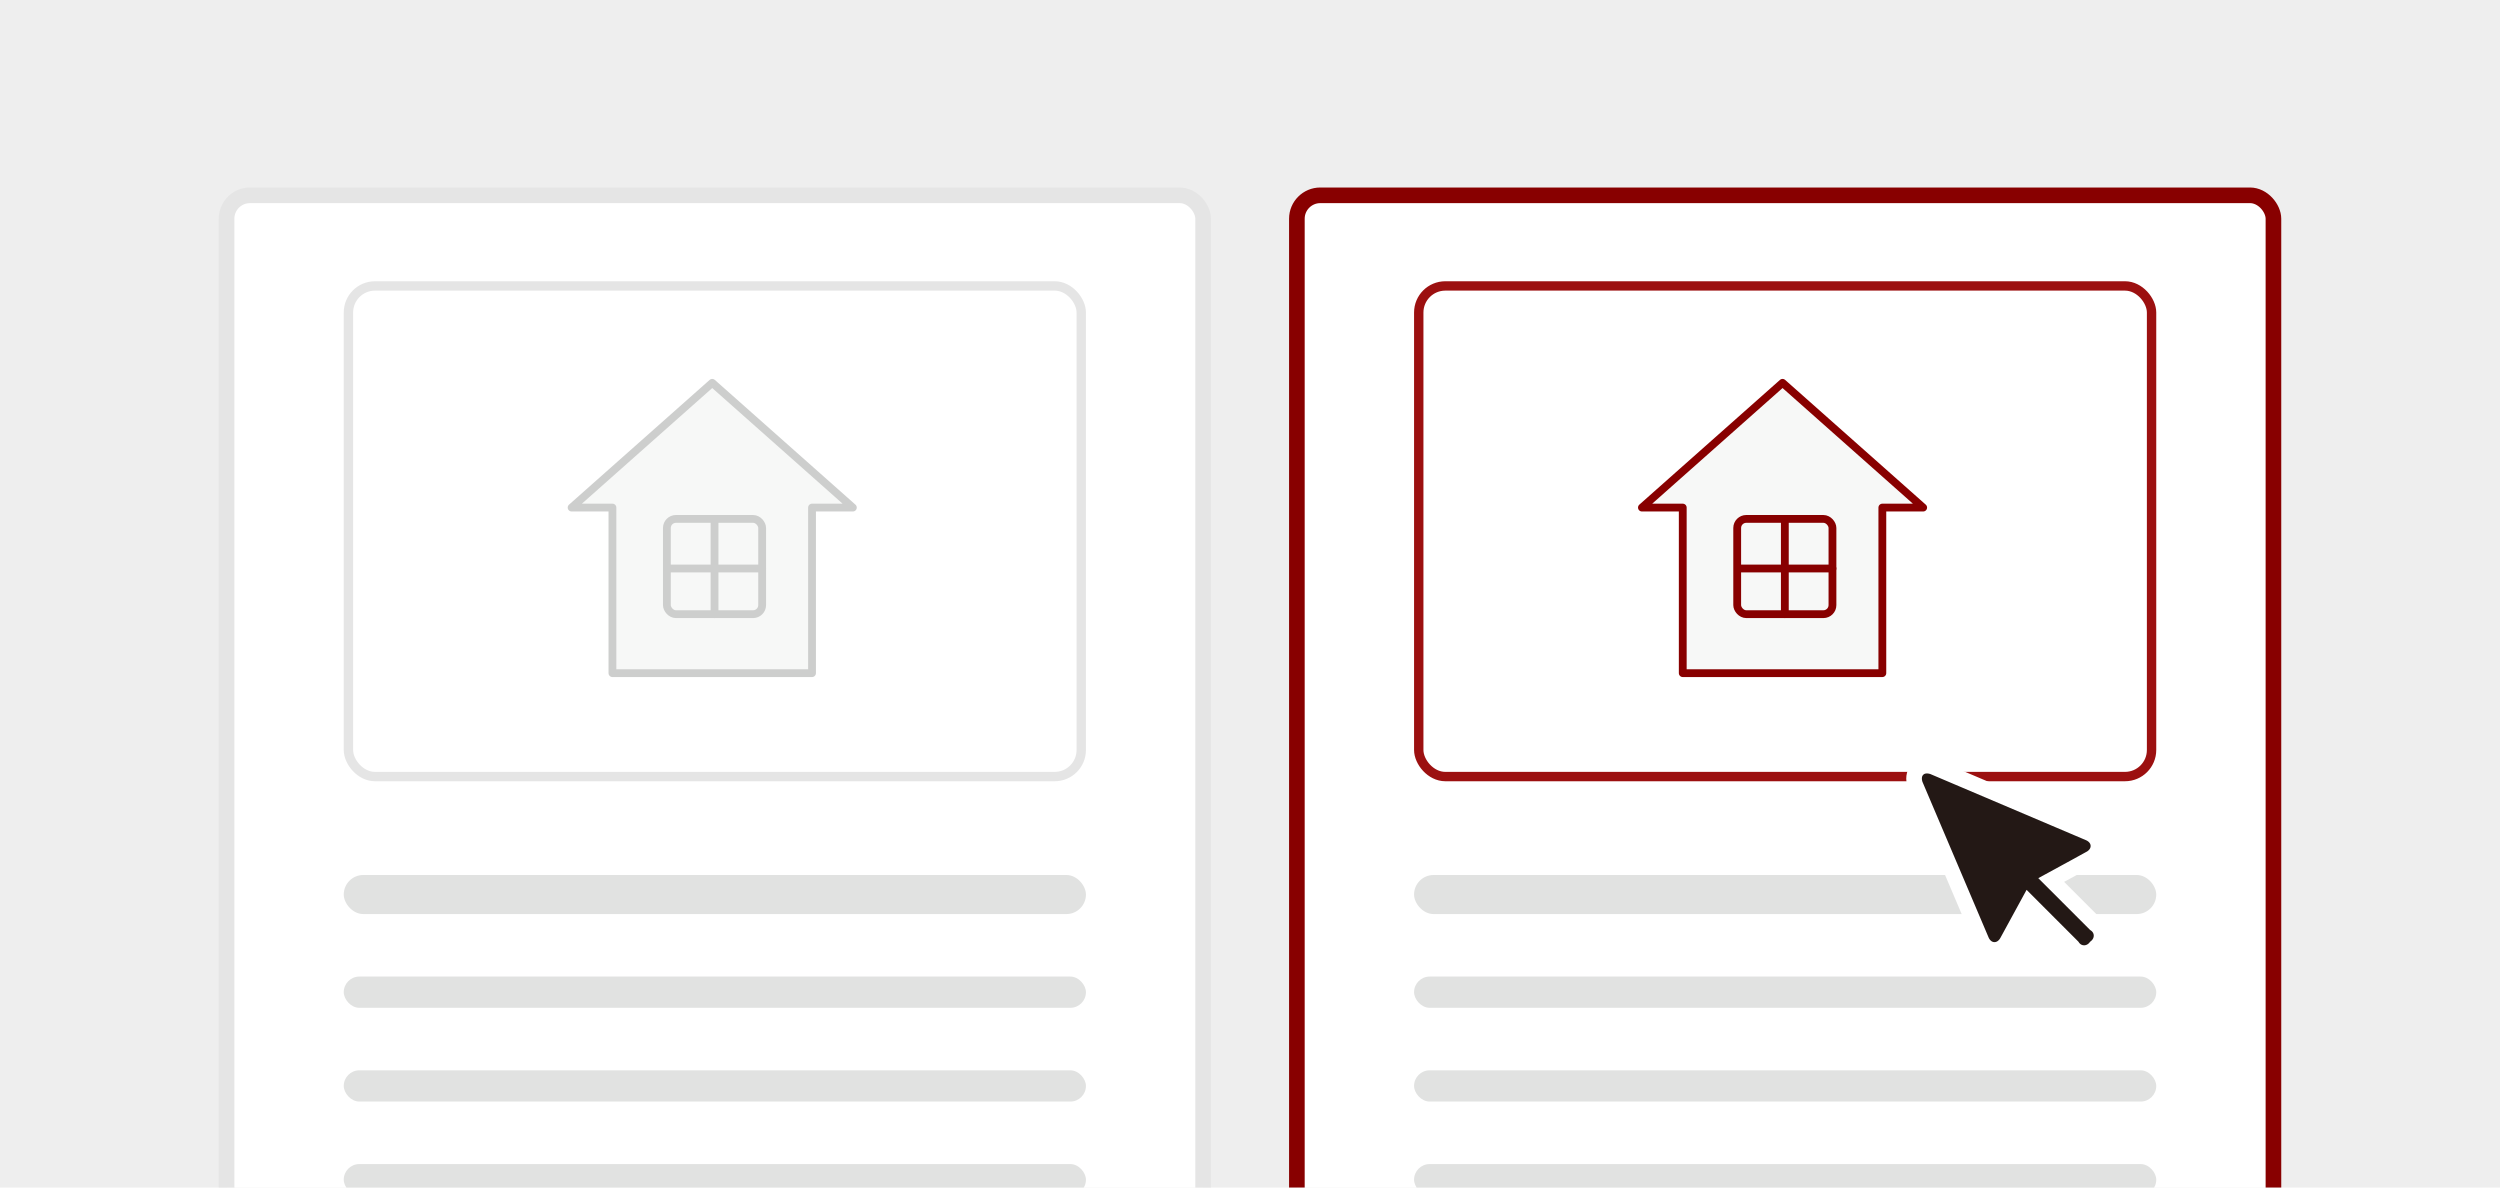 <svg width="320" height="152" viewBox="0 0 320 152" fill="none" xmlns="http://www.w3.org/2000/svg">
<g clip-path="url(#clip0_2538_91661)">
<rect width="320" height="152" fill="#EEEEEE"/>
<rect x="29" y="25" width="125" height="151" rx="3" fill="white"/>
<rect x="29" y="25" width="125" height="151" rx="3" stroke="#E5E5E5" stroke-width="2"/>
<rect x="44.6" y="36.6" width="93.8" height="62.8" rx="3.4" stroke="#E5E5E5" stroke-width="1.2"/>
<path d="M73.166 64.97L91.166 49.002L109.166 64.97H103.94V78.523V86.163H78.392V78.523V64.97H73.166Z" fill="#F7F8F7" stroke="#CDCECD" stroke-linecap="round" stroke-linejoin="round"/>
<rect x="85.361" y="66.42" width="12.194" height="12.194" rx="1.161" fill="#F7F8F7" stroke="#CDCECD" stroke-linecap="round" stroke-linejoin="round"/>
<path d="M91.459 66.523L91.459 78.613" stroke="#CDCECD" stroke-linecap="round" stroke-linejoin="round"/>
<path d="M97.553 72.77L85.553 72.77" stroke="#CDCECD" stroke-linecap="round" stroke-linejoin="round"/>
<rect x="44" y="112" width="95" height="5" rx="2.5" fill="#E1E2E1"/>
<rect x="44" y="125" width="95" height="4" rx="2" fill="#E1E2E1"/>
<rect x="44" y="137" width="95" height="4" rx="2" fill="#E1E2E1"/>
<rect x="44" y="149" width="95" height="4" rx="2" fill="#E1E2E1"/>
<rect x="166" y="25" width="125" height="151" rx="3" fill="white"/>
<rect x="166" y="25" width="125" height="151" rx="3" stroke="#880000" stroke-width="2"/>
<rect x="181.6" y="36.6" width="93.8" height="62.8" rx="3.4" stroke="#9C1010" stroke-width="1.2"/>
<path d="M210.166 64.97L228.166 49.002L246.166 64.97H240.94V78.523V86.163H215.392V78.523V64.97H210.166Z" fill="#F7F8F7" stroke="#880000" stroke-linecap="round" stroke-linejoin="round"/>
<rect x="222.361" y="66.42" width="12.194" height="12.194" rx="1.161" fill="#F7F8F7" stroke="#880000" stroke-linecap="round" stroke-linejoin="round"/>
<path d="M228.459 66.523L228.459 78.613" stroke="#880000" stroke-linecap="round" stroke-linejoin="round"/>
<path d="M234.553 72.77L222.553 72.77" stroke="#880000" stroke-linecap="round" stroke-linejoin="round"/>
<rect x="181" y="112" width="95" height="5" rx="2.5" fill="#E1E2E1"/>
<rect x="181" y="125" width="95" height="4" rx="2" fill="#E1E2E1"/>
<rect x="181" y="137" width="95" height="4" rx="2" fill="#E1E2E1"/>
<rect x="181" y="149" width="95" height="4" rx="2" fill="#E1E2E1"/>
<g filter="url(#filter0_d_2538_91661)">
<path d="M245.467 94.467C245.956 93.977 246.61 93.939 247.149 94.059L247.373 94.118L247.418 94.133L247.461 94.151L267.43 102.638L267.457 102.649C268.061 102.927 268.588 103.487 268.602 104.261C268.614 105.029 268.112 105.61 267.517 105.933L267.518 105.934L262.553 108.642L268.165 114.253C268.695 114.604 269.01 115.167 269 115.791C268.991 116.375 268.7 116.897 268.252 117.253C267.896 117.7 267.374 117.991 266.79 118C266.166 118.01 265.603 117.695 265.252 117.164L259.641 111.553L256.935 116.514L256.936 116.515C256.612 117.113 256.027 117.605 255.265 117.592C254.502 117.579 253.94 117.068 253.655 116.468L253.646 116.449L253.638 116.43L245.151 96.461L245.133 96.418L245.118 96.373C244.936 95.801 244.907 95.026 245.467 94.467Z" fill="#231815" stroke="white" stroke-width="2"/>
</g>
</g>
<defs>
<filter id="filter0_d_2538_91661" x="240.002" y="93.002" width="33.998" height="33.998" filterUnits="userSpaceOnUse" color-interpolation-filters="sRGB">
<feFlood flood-opacity="0" result="BackgroundImageFix"/>
<feColorMatrix in="SourceAlpha" type="matrix" values="0 0 0 0 0 0 0 0 0 0 0 0 0 0 0 0 0 0 127 0" result="hardAlpha"/>
<feOffset dy="4"/>
<feGaussianBlur stdDeviation="2"/>
<feColorMatrix type="matrix" values="0 0 0 0 0 0 0 0 0 0 0 0 0 0 0 0 0 0 0.2 0"/>
<feBlend mode="normal" in2="BackgroundImageFix" result="effect1_dropShadow_2538_91661"/>
<feBlend mode="normal" in="SourceGraphic" in2="effect1_dropShadow_2538_91661" result="shape"/>
</filter>
<clipPath id="clip0_2538_91661">
<rect width="320" height="152" fill="white"/>
</clipPath>
</defs>
</svg>
